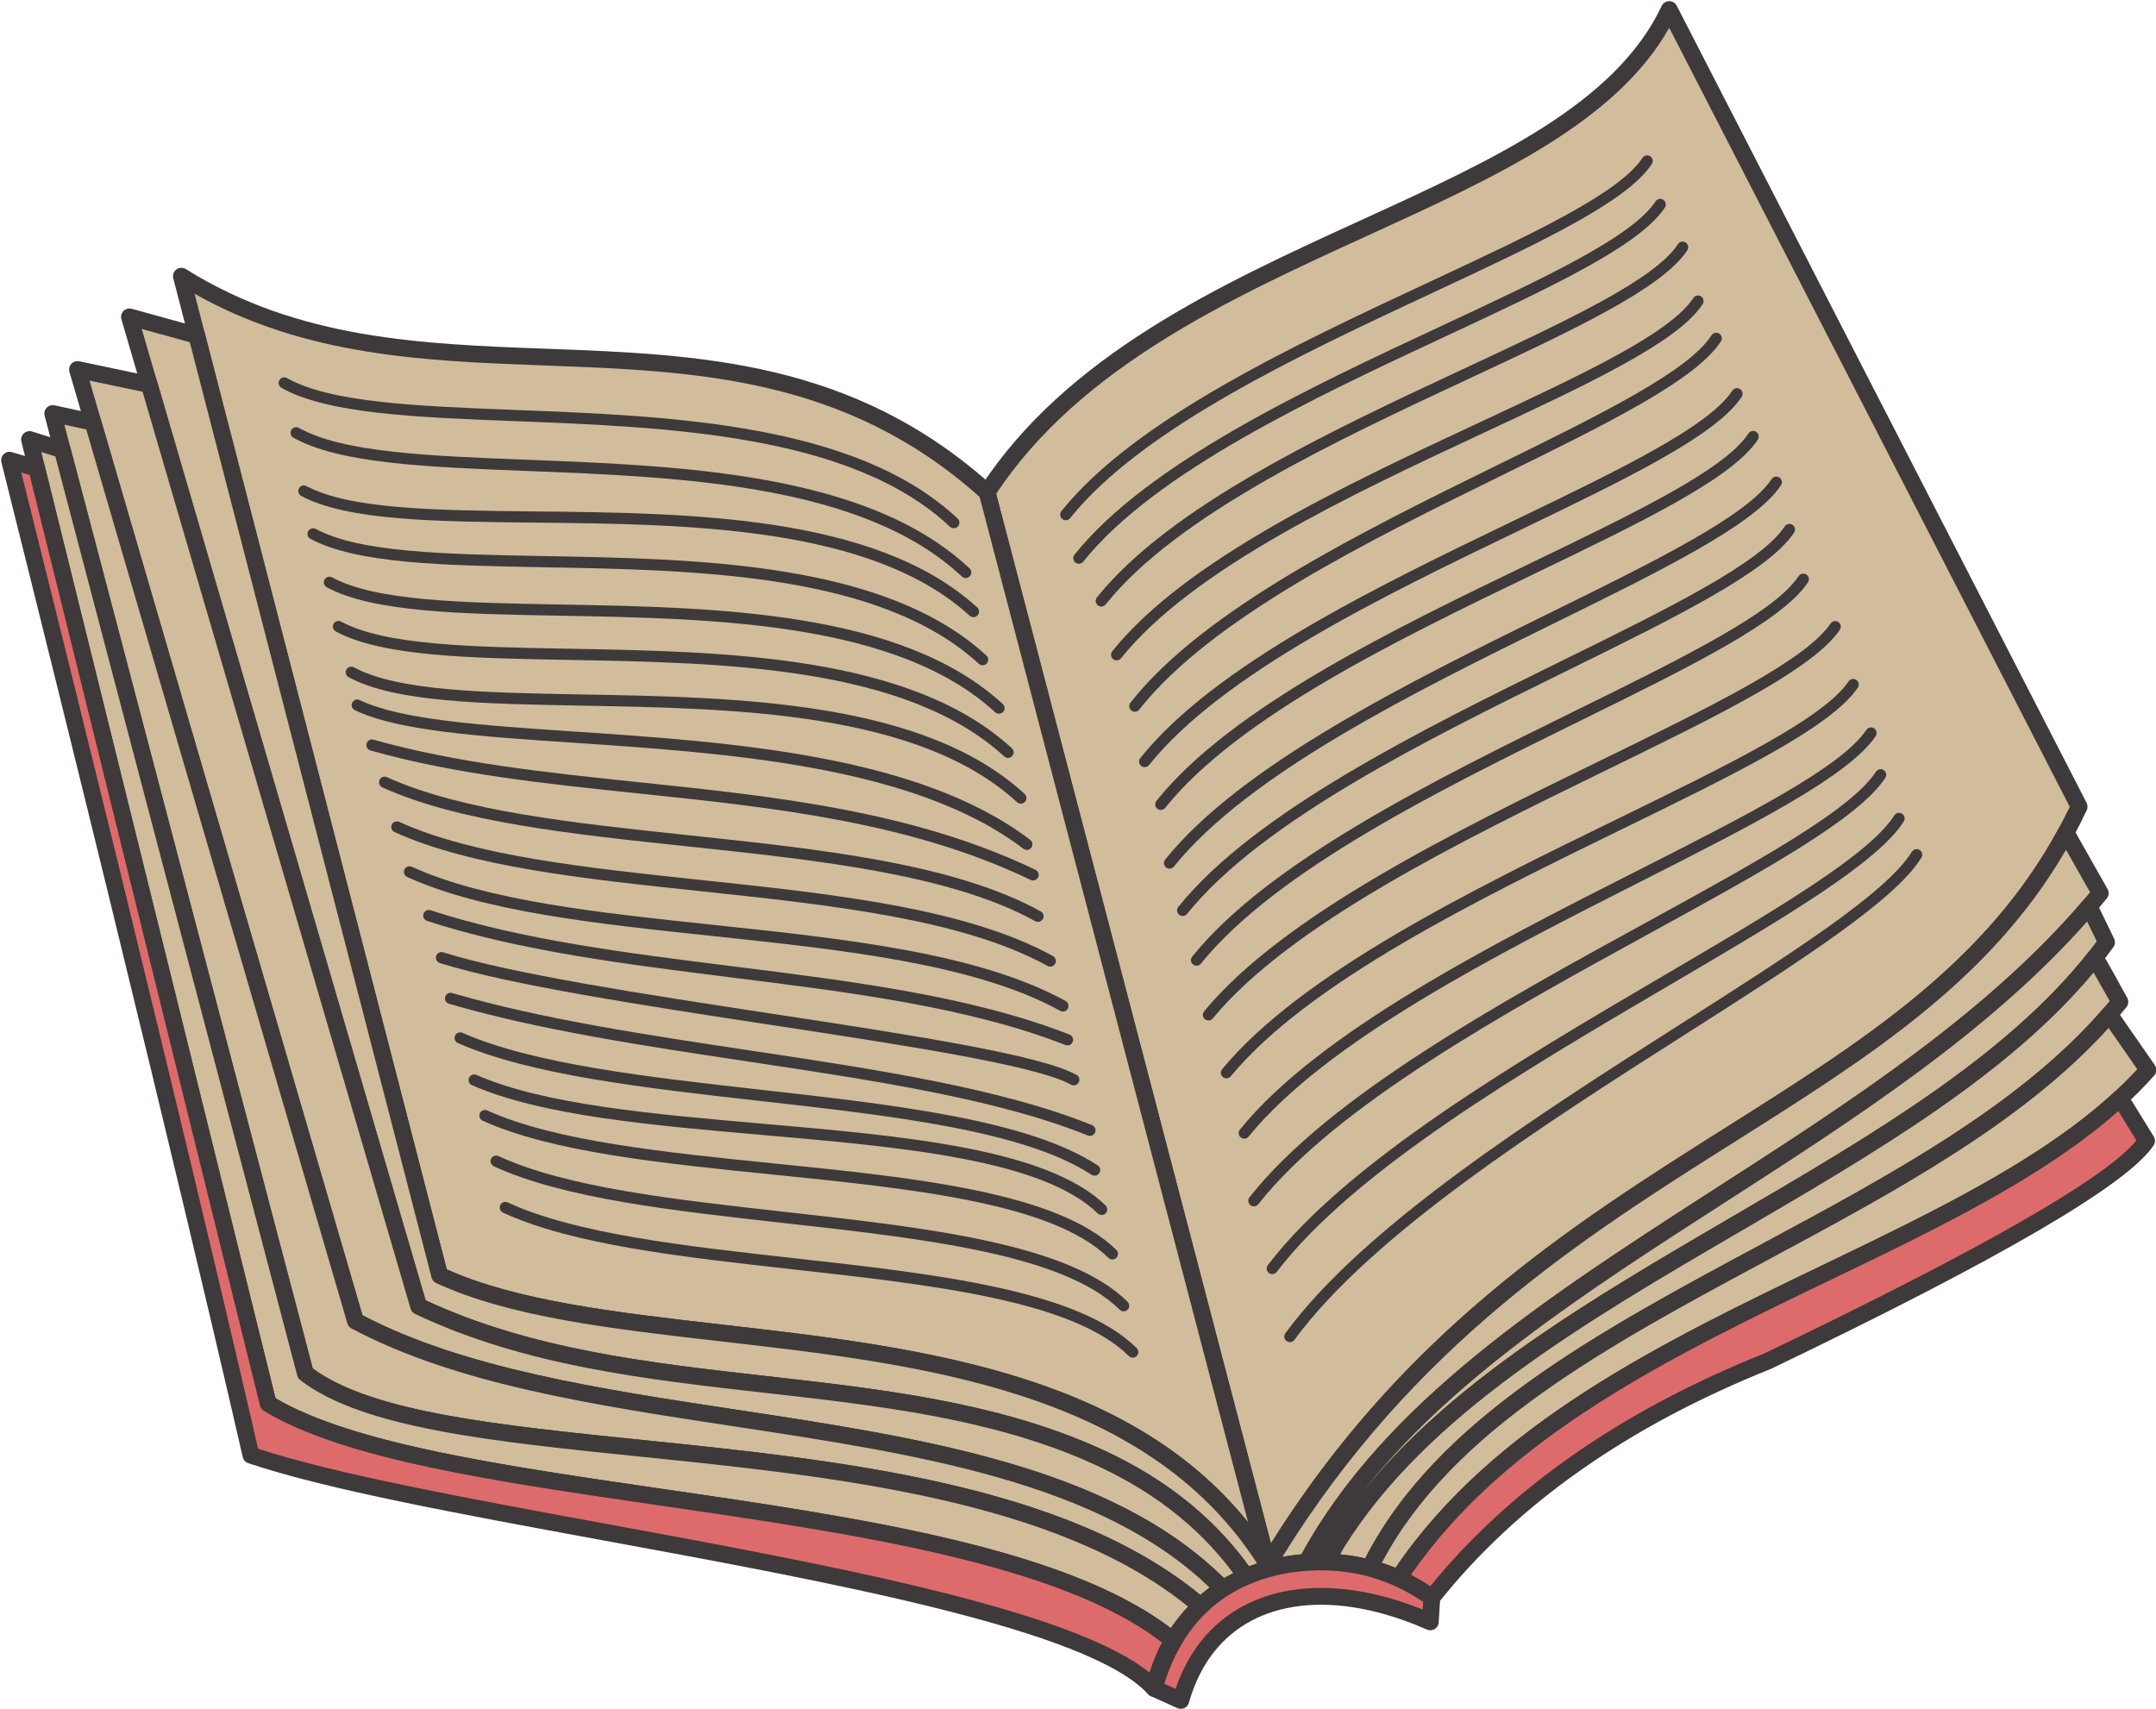 <?xml version="1.0" encoding="UTF-8" standalone="no"?><svg xmlns="http://www.w3.org/2000/svg" xmlns:xlink="http://www.w3.org/1999/xlink" fill="#000000" height="304.4" preserveAspectRatio="xMidYMid meet" version="1" viewBox="-0.2 -0.2 384.0 304.4" width="384" zoomAndPan="magnify"><defs><clipPath id="a"><path d="M 238 179 L 383.859 179 L 383.859 283 L 238 283 Z M 238 179"/></clipPath><clipPath id="b"><path d="M 244 193 L 383.859 193 L 383.859 286 L 244 286 Z M 244 193"/></clipPath><clipPath id="c"><path d="M 203 276 L 257 276 L 257 304.211 L 203 304.211 Z M 203 276"/></clipPath></defs><g><g id="change1_1"><path d="M 370.105 143.496 C 321.441 48.828 297.105 1.496 297.105 1.496 C 279.797 38.285 205.219 42.012 175.605 87.496 C 208.941 214.828 225.605 278.496 225.605 278.496 C 271.391 202.352 343.344 200.484 370.105 143.496" fill="#d1bd9b" fill-rule="evenodd"/></g><g id="change2_2"><path d="M 298.438 0.812 L 371.438 142.812 C 371.641 143.211 371.664 143.691 371.461 144.129 C 358.441 171.855 335.043 186.617 309.105 202.984 C 281.301 220.527 250.535 239.938 226.891 279.266 C 226.695 279.59 226.379 279.844 225.98 279.945 C 225.184 280.152 224.367 279.672 224.16 278.871 C 207.926 216.863 192.809 148.484 174.16 87.871 C 174.059 87.48 174.117 87.047 174.355 86.684 C 189.77 63 216.973 50.566 242.203 39.027 C 265.727 28.273 287.508 18.316 295.727 0.914 C 295.859 0.602 296.098 0.336 296.422 0.168 C 297.156 -0.211 298.059 0.078 298.438 0.812 Z M 368.438 143.523 L 297.102 4.758 C 287.621 21.551 266.344 31.277 243.445 41.746 C 218.793 53.02 192.234 65.164 177.223 87.766 L 226.168 274.73 C 249.914 236.797 280.133 217.727 307.512 200.453 C 332.852 184.465 355.73 170.023 368.438 143.523" fill="#3e393a" fill-rule="evenodd"/></g><g id="change1_2"><path d="M 175.605 87.496 C 208.941 214.828 225.605 278.496 225.605 278.496 C 194.703 228.883 115.406 244.258 78.105 226.996 C 78.105 226.996 62.773 167.664 32.105 48.996 C 77.133 77.18 130.891 47.16 175.605 87.496" fill="#d1bd9b" fill-rule="evenodd"/></g><g id="change2_3"><path d="M 222.094 270.973 L 174.277 88.32 C 150.297 66.898 123.527 65.898 96.957 64.91 C 75.57 64.117 54.305 63.324 34.461 52.133 L 79.375 225.93 C 92.047 231.59 109.641 233.605 128.469 235.766 C 162.441 239.656 200.363 244.008 222.094 270.973 Z M 177.074 87.207 L 227.055 278.121 C 227.262 278.922 226.781 279.738 225.98 279.945 C 225.336 280.113 224.672 279.828 224.336 279.285 C 204.535 247.492 164.078 242.859 128.129 238.738 C 108.738 236.52 90.637 234.445 77.48 228.355 C 77.031 228.148 76.734 227.746 76.641 227.297 L 30.66 49.371 C 30.453 48.574 30.934 47.758 31.73 47.551 C 32.172 47.438 32.617 47.531 32.961 47.77 C 52.996 60.285 74.961 61.102 97.062 61.922 C 124.301 62.934 151.746 63.957 176.609 86.383 C 176.859 86.609 177.016 86.898 177.074 87.207" fill="#3e393a" fill-rule="evenodd"/></g><g id="change1_3"><path d="M 225.152 276.766 L 226.73 279 C 225.023 279.426 223.355 279.984 221.75 280.68 L 221.75 280.676 C 214.562 270.301 204.805 263.379 193.711 258.582 C 156.98 242.715 111.441 250.117 74.355 232.496 C 74.355 232.496 57.191 173.746 22.855 56.246 L 34.836 59.551 L 78.105 226.996 C 115.406 244.258 194.703 228.883 225.605 278.496 L 225.152 276.766" fill="#d1bd9b" fill-rule="evenodd"/></g><g id="change2_4"><path d="M 222.285 278.848 C 222.762 278.66 223.238 278.484 223.719 278.324 C 203.703 247.402 163.711 242.816 128.129 238.738 C 108.738 236.52 90.637 234.445 77.48 228.355 C 77.09 228.172 76.777 227.824 76.66 227.371 L 33.605 60.766 L 25.043 58.402 L 75.602 231.43 C 94.398 240.195 115.48 242.578 136.434 244.945 C 156.445 247.207 176.348 249.453 194.301 257.211 C 199.965 259.66 205.285 262.648 210.102 266.348 C 214.645 269.832 218.75 273.953 222.285 278.848 Z M 226.379 275.906 L 227.957 278.137 C 228.141 278.398 228.227 278.699 228.227 279 L 228.23 279 C 228.23 279.738 227.695 280.355 226.988 280.477 C 226.203 280.676 225.43 280.902 224.676 281.156 C 223.871 281.43 223.094 281.727 222.344 282.051 C 221.676 282.34 220.914 282.105 220.52 281.527 C 217.02 276.477 212.891 272.262 208.285 268.727 C 203.656 265.172 198.547 262.301 193.117 259.953 C 175.594 252.383 155.906 250.156 136.105 247.922 C 114.676 245.504 93.113 243.066 73.719 233.852 C 73.289 233.648 73 233.27 72.898 232.844 L 21.422 56.664 C 21.191 55.871 21.648 55.039 22.441 54.812 C 22.715 54.73 22.996 54.734 23.254 54.805 L 35.234 58.109 C 35.781 58.262 36.176 58.703 36.293 59.223 L 79.375 225.93 C 92.047 231.59 109.641 233.605 128.469 235.766 C 164.176 239.855 204.238 244.449 225.285 275.277 C 225.723 275.316 226.125 275.547 226.379 275.906" fill="#3e393a" fill-rule="evenodd"/></g><g id="change1_4"><path d="M 217.613 282.859 C 183.344 247.59 106.207 258.152 63.102 235.121 L 13.602 65.621 L 26.379 68.305 L 74.355 232.496 C 111.441 250.117 156.984 242.715 193.711 258.582 C 204.805 263.379 214.562 270.301 221.75 280.676 C 221.582 280.715 217.789 282.625 217.613 282.859" fill="#d1bd9b" fill-rule="evenodd"/></g><g id="change2_5"><path d="M 130.898 250.91 C 164.09 255.945 197.703 261.047 217.848 280.977 L 218.395 280.68 C 218.746 280.492 219.133 280.297 219.508 280.109 C 216.234 275.68 212.453 271.926 208.285 268.727 C 203.668 265.18 198.559 262.312 193.117 259.961 L 193.121 259.953 C 175.594 252.383 155.906 250.16 136.105 247.922 C 114.676 245.504 93.113 243.066 73.719 233.852 C 73.344 233.672 73.043 233.344 72.922 232.914 L 25.195 69.586 L 15.738 67.598 L 64.359 234.094 C 82.402 243.551 106.535 247.211 130.898 250.91 Z M 216.539 283.902 C 197.207 264.004 163.613 258.906 130.453 253.875 C 105.598 250.102 80.977 246.363 62.398 236.441 C 62.031 236.242 61.777 235.91 61.668 235.539 L 12.168 66.039 C 11.938 65.246 12.395 64.414 13.188 64.188 C 13.43 64.117 13.676 64.109 13.906 64.156 L 26.684 66.844 C 27.27 66.965 27.703 67.41 27.836 67.953 L 75.602 231.43 C 94.398 240.195 115.48 242.578 136.438 244.945 C 156.445 247.207 176.348 249.453 194.301 257.211 L 194.301 257.207 C 199.953 259.648 205.273 262.641 210.102 266.348 C 214.945 270.062 219.293 274.504 222.98 279.828 C 223.449 280.508 223.277 281.438 222.598 281.906 C 222.434 282.023 222.25 282.102 222.059 282.141 C 222.043 282.145 220.848 282.77 219.789 283.328 C 219.191 283.645 218.898 283.641 218.812 283.75 C 218.32 284.414 217.387 284.555 216.723 284.062 C 216.656 284.012 216.598 283.957 216.539 283.902" fill="#3e393a" fill-rule="evenodd"/></g><g id="change1_5"><path d="M 213.633 285.902 L 213.641 285.902 C 215.137 284.527 216.777 283.324 218.52 282.309 C 218.027 282.578 217.664 282.789 217.613 282.859 C 183.344 247.59 106.207 258.152 63.102 235.121 L 16.348 75.027 L 9.191 73.465 C 9.191 73.465 24.191 130.465 54.191 244.465 C 79.48 264.02 172.312 250.535 213.633 285.902" fill="#d1bd9b" fill-rule="evenodd"/></g><g id="change2_6"><path d="M 213.613 283.934 C 214.094 283.531 214.586 283.145 215.094 282.773 L 215.27 282.641 C 195.758 263.785 162.902 258.797 130.453 253.875 C 105.598 250.102 80.977 246.363 62.398 236.441 C 62.031 236.242 61.777 235.91 61.668 235.539 L 15.164 76.301 L 11.262 75.449 L 55.508 243.582 C 66.082 251.383 88.555 253.684 113.992 256.285 C 148.926 259.863 189.363 264.004 213.613 283.934 Z M 213.465 287.391 L 213.457 287.391 C 213.172 287.355 212.895 287.238 212.66 287.039 C 189.242 266.996 148.672 262.844 113.688 259.266 C 87.523 256.586 64.438 254.223 53.336 245.691 C 53.055 245.496 52.84 245.203 52.746 244.848 L 7.766 73.922 C 7.688 73.68 7.668 73.414 7.727 73.148 C 7.902 72.34 8.699 71.824 9.508 72 L 16.664 73.562 L 16.664 73.566 C 17.184 73.68 17.625 74.066 17.785 74.609 L 64.359 234.094 C 82.402 243.551 106.535 247.211 130.898 250.91 C 164.09 255.945 197.699 261.047 217.848 280.973 C 218.551 280.617 219.418 280.867 219.816 281.559 C 220.23 282.273 219.988 283.188 219.27 283.605 C 219.004 283.762 218.738 283.922 218.473 284.09 L 218.355 284.16 C 217.848 284.484 217.352 284.828 216.863 285.188 C 216.113 285.734 215.395 286.328 214.699 286.961 C 214.387 287.273 213.938 287.445 213.465 287.391" fill="#3e393a" fill-rule="evenodd"/></g><g id="change1_6"><path d="M 215.211 284.566 C 215.34 284.461 215.473 284.359 215.605 284.258 C 215.473 284.359 215.34 284.461 215.211 284.566 Z M 208.676 292.016 C 175.957 265.094 78.793 268.883 47.566 249.84 C 19.23 135.34 5.062 78.09 5.062 78.09 L 10.891 79.93 L 54.191 244.465 C 79.48 264.02 172.312 250.535 213.633 285.902 L 213.641 285.902 C 211.73 287.652 210.055 289.691 208.676 292.016" fill="#d1bd9b" fill-rule="evenodd"/></g><g id="change2_7"><path d="M 117.562 264.996 C 152.379 270.059 189.434 275.453 208.301 289.816 C 208.762 289.133 209.254 288.473 209.77 287.836 C 210.293 287.191 210.836 286.578 211.402 285.992 C 187.812 266.852 148.055 262.781 113.688 259.266 C 87.523 256.586 64.438 254.223 53.336 245.691 C 53.055 245.496 52.84 245.203 52.746 244.848 L 9.656 81.113 L 7.156 80.324 L 48.867 248.875 C 62.723 257.016 89.402 260.898 117.562 264.996 Z M 207.668 293.121 C 189.883 278.543 152.352 273.082 117.141 267.957 C 88.309 263.766 61.012 259.793 46.785 251.117 C 46.434 250.902 46.203 250.566 46.113 250.199 L 3.609 78.445 C 3.414 77.645 3.902 76.836 4.707 76.637 C 4.984 76.57 5.262 76.582 5.512 76.664 L 11.344 78.5 C 11.883 78.672 12.258 79.121 12.363 79.641 L 55.508 243.582 C 66.082 251.383 88.555 253.684 113.992 256.285 C 149.078 259.879 189.715 264.039 213.93 284.195 C 213.969 283.906 214.098 283.629 214.301 283.402 L 214.289 283.387 L 214.691 283.074 L 214.699 283.074 C 215.352 282.57 216.289 282.695 216.789 283.348 C 217.293 284 217.168 284.934 216.52 285.438 L 216.523 285.441 L 216.129 285.742 L 216.117 285.727 C 215.812 285.891 215.465 285.941 215.141 285.883 C 215.141 285.945 215.137 286.012 215.129 286.078 C 215.082 286.473 214.887 286.812 214.605 287.047 C 213.707 287.879 212.863 288.77 212.09 289.723 C 211.324 290.668 210.613 291.688 209.965 292.777 C 209.547 293.488 208.629 293.727 207.914 293.305 C 207.824 293.254 207.742 293.191 207.668 293.121" fill="#3e393a" fill-rule="evenodd"/></g><g id="change3_1"><path d="M 205.359 300.555 L 205.355 300.559 C 188.031 281.633 81.422 271.465 44.496 259.027 C 44.496 259.027 31.164 200.277 1.5 81.777 L 6.332 83.215 L 47.566 249.84 C 78.793 268.883 175.957 265.094 208.676 292.016 C 207.188 294.531 206.051 297.379 205.359 300.555" fill="#dd6b6b" fill-rule="evenodd"/></g><g id="change2_8"><path d="M 107.242 271.156 C 147.184 278.5 190.727 286.504 204.539 297.762 C 204.766 297.012 205.02 296.277 205.301 295.562 C 205.73 294.453 206.215 293.395 206.75 292.391 C 188.613 278.355 151.758 272.996 117.141 267.957 C 88.328 263.77 61.051 259.801 46.816 251.137 C 46.477 250.938 46.215 250.609 46.113 250.199 L 5.086 84.406 L 3.586 83.961 C 30.82 192.812 44.074 250.473 45.766 257.871 C 59.602 262.398 82.738 266.652 107.242 271.156 Z M 206.09 301.859 C 205.508 302.191 204.754 302.098 204.27 301.59 L 204.211 301.52 C 193.637 290.082 148.207 281.73 106.703 274.098 C 81.613 269.488 57.953 265.137 44.02 260.445 C 43.508 260.273 43.148 259.848 43.035 259.355 C 42.996 259.184 29.73 200.73 0.047 82.141 C -0.156 81.34 0.332 80.523 1.137 80.324 C 1.43 80.25 1.727 80.27 1.992 80.363 L 6.754 81.781 C 7.281 81.934 7.66 82.359 7.785 82.855 L 48.867 248.875 C 62.723 257.016 89.402 260.898 117.562 264.996 C 153.215 270.18 191.211 275.707 209.629 290.859 C 210.203 291.336 210.336 292.152 209.965 292.777 C 209.246 293.992 208.617 295.281 208.09 296.641 C 207.574 297.957 207.152 299.367 206.824 300.871 C 206.73 301.309 206.453 301.66 206.09 301.859" fill="#3e393a" fill-rule="evenodd"/></g><g id="change1_7"><path d="M 367.766 148.117 L 373.867 158.902 C 335.008 206.555 259.223 228.133 232.535 278.09 C 230.391 278.238 228.266 278.59 226.207 279.141 L 225.965 277.918 C 270.484 204.453 339.434 200.5 367.766 148.117" fill="#d1bd9b" fill-rule="evenodd"/></g><g id="change2_9"><path d="M 372.062 158.746 L 367.773 151.168 C 354.281 174.469 332.746 188.059 309.102 202.984 C 281.801 220.215 251.652 239.246 228.188 277.152 C 228.488 277.094 228.793 277.039 229.098 276.988 C 229.934 276.852 230.773 276.738 231.613 276.66 C 246.496 249.422 275.625 230.66 305.379 211.496 C 329.781 195.781 354.609 179.789 372.062 158.746 Z M 369.098 147.434 L 375.168 158.164 C 375.492 158.73 375.402 159.422 374.996 159.887 C 357.207 181.68 331.883 197.988 306.996 214.02 C 277.305 233.137 248.242 251.855 233.855 278.793 C 233.602 279.266 233.133 279.547 232.633 279.578 L 232.637 279.582 C 231.602 279.656 230.578 279.773 229.578 279.941 C 228.574 280.105 227.574 280.324 226.586 280.586 C 225.789 280.797 224.969 280.32 224.758 279.52 L 224.492 278.203 C 224.41 277.777 224.516 277.355 224.754 277.031 C 248.715 237.562 279.586 218.074 307.508 200.453 C 331.586 185.258 353.438 171.465 366.449 147.406 C 366.84 146.68 367.746 146.406 368.477 146.801 C 368.754 146.949 368.965 147.172 369.098 147.434" fill="#3e393a" fill-rule="evenodd"/></g><g id="change1_8"><path d="M 232.531 278.09 C 258.773 228.965 332.492 207.281 371.895 161.266 L 374.992 167.652 C 343.496 211.117 262.699 229.609 235.938 278.02 C 234.801 277.988 233.664 278.012 232.531 278.09" fill="#d1bd9b" fill-rule="evenodd"/></g><g id="change2_10"><path d="M 306.996 214.016 C 282.105 230.047 257.656 245.793 241.922 266.336 C 257.832 246.016 283.258 231.172 308.453 216.461 C 333.676 201.738 358.664 187.148 373.25 167.492 L 371.535 163.953 C 354.008 183.738 330.309 199.004 306.996 214.016 Z M 231.27 277.285 C 246.047 249.707 275.395 230.805 305.379 211.496 C 329.18 196.168 353.387 180.578 370.758 160.293 C 371.293 159.664 372.238 159.594 372.867 160.129 C 373.027 160.27 373.152 160.434 373.242 160.613 L 376.34 167.004 C 376.586 167.516 376.516 168.102 376.203 168.531 C 361.324 189.066 335.762 203.988 309.965 219.051 C 280.801 236.074 251.324 253.281 237.25 278.738 C 236.957 279.277 236.383 279.562 235.809 279.512 C 235.289 279.496 234.773 279.496 234.258 279.508 C 233.758 279.52 233.215 279.543 232.633 279.582 C 231.809 279.637 231.094 279.016 231.039 278.188 C 231.016 277.859 231.105 277.547 231.27 277.285" fill="#3e393a" fill-rule="evenodd"/></g><g id="change1_9"><path d="M 372.902 170.398 L 372.906 170.406 C 375.297 174.621 377.367 178.277 377.367 178.277 C 344.199 219.414 266.188 233.23 243.754 279.141 C 241.273 278.484 238.723 278.113 236.176 278.023 C 236.547 277.477 236.859 276.867 237.105 276.199 C 237.242 275.82 237.516 275.363 237.824 274.82 C 265.676 229.777 340.816 210.969 372.902 170.398" fill="#d1bd9b" fill-rule="evenodd"/></g><g id="change2_11"><path d="M 375.559 178.121 L 372.68 173.039 C 357.48 191.305 333.824 205.117 309.969 219.047 C 282.031 235.359 253.812 251.84 239.121 275.562 L 238.977 275.816 C 238.781 276.164 238.605 276.469 238.523 276.684 C 239.094 276.738 239.656 276.809 240.219 276.891 C 241.129 277.023 242.039 277.195 242.949 277.402 C 255.707 252.52 284.367 237.117 313.23 221.609 C 336.879 208.906 360.664 196.125 375.559 178.121 Z M 374.215 169.676 C 375.738 172.051 377.25 175.035 378.668 177.539 C 378.98 178.086 378.906 178.75 378.531 179.215 L 378.527 179.219 C 363.293 198.109 338.898 211.219 314.648 224.246 C 285.797 239.746 257.152 255.141 245.102 279.797 C 244.77 280.477 243.992 280.793 243.293 280.566 C 242.145 280.266 240.973 280.031 239.785 279.855 C 238.551 279.676 237.328 279.562 236.121 279.52 C 235.297 279.488 234.652 278.797 234.68 277.973 C 234.691 277.676 234.789 277.398 234.945 277.172 C 235.086 276.965 235.223 276.73 235.359 276.465 C 235.484 276.211 235.602 275.949 235.699 275.684 C 235.852 275.262 236.094 274.836 236.379 274.34 L 236.523 274.082 L 236.594 273.969 C 251.691 249.605 280.219 232.949 308.457 216.457 C 332.824 202.23 356.977 188.125 371.73 169.473 C 372.242 168.824 373.18 168.715 373.828 169.227 C 373.988 169.352 374.113 169.504 374.207 169.668 L 374.215 169.676" fill="#3e393a" fill-rule="evenodd"/></g><g id="change1_10"><path d="M 241.562 278.641 C 241.715 278.668 241.867 278.699 242.02 278.73 C 241.867 278.699 241.715 278.668 241.562 278.641 Z M 240.445 278.441 C 240.609 278.469 240.773 278.496 240.941 278.523 C 240.773 278.496 240.609 278.469 240.445 278.441 Z M 248.898 280.945 L 248.895 280.945 C 247.23 280.203 245.508 279.602 243.754 279.141 C 265.777 234.066 341.367 219.926 375.504 180.496 L 382.367 190.398 C 352.09 224.402 279.445 234.57 248.898 280.945" fill="#d1bd9b" fill-rule="evenodd"/></g><g clip-path="url(#a)" id="change2_49"><path d="M 246.867 278.531 C 247.363 278.703 247.855 278.891 248.348 279.09 C 265.82 253.383 295.953 238.871 324.461 225.148 C 346.367 214.602 367.301 204.523 380.461 190.273 L 375.359 182.914 C 360.035 199.855 337.281 212.082 314.645 224.246 C 286.422 239.41 258.395 254.473 245.91 278.207 C 246.23 278.312 246.547 278.418 246.867 278.531 Z M 249.418 282.348 C 249.035 282.488 248.633 282.465 248.285 282.312 C 247.496 281.957 246.695 281.641 245.883 281.355 C 245.066 281.066 244.227 280.812 243.375 280.586 C 243.016 280.492 242.719 280.273 242.523 279.988 C 242.285 280.125 242.012 280.195 241.727 280.184 L 241.723 280.195 L 241.273 280.109 L 241.277 280.09 C 241.219 280.066 241.164 280.043 241.109 280.016 C 240.969 280.031 240.828 280.027 240.684 280 L 240.203 279.918 C 239.387 279.785 238.836 279.016 238.969 278.199 C 239.098 277.387 239.867 276.832 240.684 276.965 L 241.199 277.047 C 241.355 277.074 241.504 277.129 241.637 277.195 C 241.703 277.191 241.773 277.188 241.844 277.191 L 241.848 277.168 L 242.32 277.266 L 242.316 277.281 C 242.516 277.355 242.695 277.473 242.844 277.617 C 255.543 252.605 284.281 237.16 313.23 221.609 C 336.258 209.234 359.422 196.789 374.371 179.52 C 374.914 178.895 375.855 178.828 376.48 179.367 C 376.59 179.461 376.68 179.562 376.754 179.676 L 383.598 189.551 C 383.996 190.129 383.934 190.891 383.484 191.395 C 369.992 206.551 348.387 216.949 325.762 227.844 C 297.227 241.578 267.047 256.109 250.145 281.766 C 249.965 282.043 249.707 282.238 249.418 282.348" fill="#3e393a" fill-rule="evenodd"/></g><g id="change3_2"><path d="M 246.543 280 C 246.336 279.93 246.133 279.855 245.93 279.789 L 245.926 279.789 C 246.133 279.859 246.336 279.93 246.543 280 Z M 247.645 280.418 C 247.383 280.312 247.117 280.211 246.852 280.113 C 247.117 280.211 247.383 280.312 247.645 280.418 Z M 248.723 280.871 C 248.438 280.746 248.152 280.625 247.867 280.508 C 248.152 280.625 248.438 280.746 248.723 280.871 Z M 254.816 284.398 C 268.957 266.621 288.887 252.582 314.617 242.273 C 355.152 222.832 377.652 209.75 382.117 203.027 L 377.418 195.414 C 344.797 225.527 277.891 236.934 248.898 280.945 L 248.895 280.945 C 250.973 281.875 252.961 283.023 254.816 284.398" fill="#dd6b6b" fill-rule="evenodd"/></g><g clip-path="url(#b)" id="change2_1"><path d="M 281.234 261.762 C 271.383 268.695 262.969 276.555 255.988 285.332 C 255.488 285.957 254.574 286.082 253.926 285.602 C 253.055 284.957 252.148 284.359 251.215 283.816 C 250.254 283.258 249.277 282.754 248.285 282.312 C 248.23 282.285 248.18 282.258 248.129 282.227 L 248.121 282.242 L 247.711 282.062 L 247.305 281.895 L 247.312 281.875 C 247.234 281.859 247.16 281.836 247.086 281.805 L 246.336 281.52 L 246.352 281.484 C 246.25 281.469 246.148 281.445 246.051 281.41 L 245.445 281.207 C 244.664 280.941 244.246 280.09 244.512 279.309 C 244.773 278.523 245.625 278.105 246.41 278.371 L 246.719 278.477 C 246.789 278.5 246.691 278.465 246.891 278.539 L 247.047 278.594 C 247.156 278.637 247.258 278.688 247.355 278.746 L 247.367 278.707 C 247.652 278.812 247.922 278.918 248.199 279.027 L 248.344 279.094 C 265.812 253.383 295.949 238.871 324.461 225.145 C 344.234 215.625 363.219 206.484 376.406 194.312 C 376.477 194.25 376.551 194.191 376.633 194.141 C 377.336 193.707 378.258 193.926 378.691 194.629 L 383.34 202.164 C 383.684 202.652 383.715 203.324 383.363 203.852 C 378.754 210.801 356.074 224.043 315.34 243.586 C 315.285 243.613 315.23 243.641 315.172 243.664 C 302.422 248.773 291.105 254.805 281.234 261.762 Z M 254.531 282.367 C 261.512 273.809 269.84 266.125 279.512 259.312 C 289.566 252.227 301.078 246.09 314.047 240.895 C 352.793 222.305 374.879 209.656 380.312 202.949 L 377.09 197.727 C 363.672 209.586 345.09 218.535 325.758 227.84 C 297.758 241.324 268.168 255.57 251.105 280.348 C 251.652 280.625 252.188 280.918 252.715 281.227 C 253.328 281.582 253.934 281.965 254.531 282.367" fill="#3e393a" fill-rule="evenodd"/></g><g id="change3_3"><path d="M 229.344 278.465 C 238.832 277.078 247.32 279.059 254.816 284.398 C 254.816 284.398 254.727 285.84 254.551 288.715 C 233.332 279.387 215.211 284.566 210.113 302.715 C 210.113 302.715 208.527 301.996 205.355 300.559 C 208.949 287.898 216.945 280.535 229.344 278.465" fill="#dd6b6b" fill-rule="evenodd"/></g><g clip-path="url(#c)" id="change2_48"><path d="M 242.488 280.367 C 238.43 279.422 234.121 279.281 229.57 279.941 C 218.215 281.848 210.746 288.445 207.164 299.734 L 209.184 300.648 C 209.484 299.758 209.816 298.902 210.18 298.078 C 213.172 291.273 218.227 286.668 224.68 284.363 C 231.035 282.094 238.727 282.082 247.102 284.434 C 249.094 284.992 251.129 285.688 253.188 286.516 L 253.27 285.145 C 249.883 282.848 246.289 281.254 242.488 280.367 Z M 229.133 276.98 C 234.062 276.262 238.738 276.418 243.168 277.449 C 247.598 278.484 251.773 280.395 255.684 283.18 C 256.117 283.492 256.336 283.992 256.309 284.488 L 256.047 288.801 C 256 289.625 255.289 290.254 254.465 290.207 C 254.281 290.195 254.109 290.152 253.949 290.082 C 251.336 288.938 248.777 288.012 246.293 287.316 C 238.531 285.137 231.461 285.125 225.688 287.188 C 220.008 289.215 215.559 293.277 212.922 299.281 L 212.918 299.285 C 212.391 300.488 211.934 301.766 211.555 303.117 C 211.332 303.914 210.508 304.379 209.711 304.152 C 209.637 304.133 209.566 304.109 209.5 304.078 L 204.738 301.926 C 204.039 301.609 203.699 300.82 203.926 300.105 C 207.703 286.867 216.094 279.16 229.098 276.988 L 229.133 276.98" fill="#3e393a" fill-rule="evenodd"/></g><g id="change2_12"><path d="M 49.938 68.895 C 49.457 68.625 49.285 68.016 49.555 67.535 C 49.824 67.055 50.434 66.883 50.914 67.152 C 58.746 71.551 74.102 72.148 91.586 72.828 C 119.293 73.906 152.277 75.191 170.359 92.172 C 170.762 92.551 170.781 93.18 170.402 93.582 C 170.023 93.984 169.395 94.004 168.992 93.625 C 151.449 77.152 118.879 75.887 91.516 74.82 C 73.77 74.129 58.18 73.52 49.938 68.895" fill="#3e393a" fill-rule="evenodd"/></g><g id="change2_13"><path d="M 52.062 77.77 C 51.582 77.5 51.41 76.891 51.68 76.41 C 51.949 75.93 52.559 75.758 53.039 76.027 C 60.871 80.426 76.227 81.023 93.711 81.703 C 121.418 82.781 154.398 84.066 172.484 101.047 C 172.887 101.426 172.906 102.059 172.527 102.457 C 172.148 102.859 171.52 102.879 171.117 102.5 C 153.574 86.027 121.004 84.762 93.641 83.695 C 75.895 83.004 60.305 82.395 52.062 77.77" fill="#3e393a" fill-rule="evenodd"/></g><g id="change2_14"><path d="M 53.457 88.152 C 52.973 87.895 52.789 87.289 53.047 86.805 C 53.305 86.32 53.91 86.137 54.395 86.395 C 62.219 90.562 77.574 90.723 95.059 90.902 C 122.77 91.188 155.758 91.531 173.848 108 C 174.258 108.371 174.285 109.004 173.914 109.41 C 173.543 109.82 172.91 109.848 172.504 109.477 C 154.969 93.516 122.402 93.176 95.043 92.895 C 77.297 92.711 61.711 92.551 53.457 88.152" fill="#3e393a" fill-rule="evenodd"/></g><g id="change2_15"><path d="M 55.09 95.781 C 54.602 95.52 54.422 94.914 54.684 94.43 C 54.941 93.945 55.547 93.762 56.035 94.023 C 63.863 98.254 79.219 98.535 96.703 98.855 C 124.41 99.359 157.398 99.961 175.488 116.574 C 175.891 116.945 175.918 117.578 175.547 117.984 C 175.172 118.391 174.539 118.414 174.137 118.043 C 156.602 101.938 124.031 101.344 96.672 100.848 C 78.922 100.523 63.332 100.238 55.09 95.781" fill="#3e393a" fill-rule="evenodd"/></g><g id="change2_16"><path d="M 58.004 104.414 C 57.52 104.152 57.336 103.547 57.598 103.062 C 57.859 102.578 58.465 102.395 58.949 102.656 C 66.777 106.887 82.133 107.168 99.617 107.488 C 127.328 107.992 160.312 108.594 178.402 125.207 C 178.809 125.578 178.836 126.211 178.461 126.617 C 178.09 127.02 177.457 127.047 177.051 126.676 C 159.516 110.57 126.949 109.977 99.586 109.48 C 81.84 109.156 66.25 108.871 58.004 104.414" fill="#3e393a" fill-rule="evenodd"/></g><g id="change2_17"><path d="M 59.613 112.289 C 59.129 112.027 58.945 111.422 59.207 110.938 C 59.469 110.453 60.074 110.27 60.559 110.531 C 68.387 114.762 83.746 115.043 101.227 115.363 C 128.938 115.867 161.922 116.469 180.012 133.078 C 180.418 133.453 180.445 134.086 180.07 134.488 C 179.699 134.895 179.066 134.922 178.66 134.551 C 161.125 118.445 128.559 117.852 101.195 117.355 C 83.449 117.031 67.859 116.746 59.613 112.289" fill="#3e393a" fill-rule="evenodd"/></g><g id="change2_18"><path d="M 61.898 120.434 C 61.41 120.176 61.23 119.566 61.488 119.082 C 61.75 118.598 62.355 118.414 62.844 118.676 C 70.672 122.91 86.027 123.188 103.512 123.508 C 131.223 124.012 164.203 124.613 182.297 141.227 C 182.699 141.602 182.727 142.23 182.355 142.637 C 181.98 143.043 181.348 143.066 180.945 142.695 C 163.406 126.594 130.84 126 103.48 125.5 C 85.73 125.176 70.141 124.895 61.898 120.434" fill="#3e393a" fill-rule="evenodd"/></g><g id="change2_19"><path d="M 62.996 126.305 C 62.5 126.066 62.293 125.469 62.531 124.973 C 62.77 124.477 63.367 124.27 63.863 124.508 C 71.188 128.035 85.516 129.004 102.141 130.121 C 129.68 131.973 163.453 134.25 183.285 149.414 C 183.723 149.746 183.809 150.375 183.473 150.812 C 183.141 151.25 182.512 151.336 182.074 151 C 162.723 136.199 129.277 133.949 102.008 132.113 C 85.176 130.98 70.672 130.004 62.996 126.305" fill="#3e393a" fill-rule="evenodd"/></g><g id="change2_20"><path d="M 65.781 133.484 C 65.25 133.336 64.941 132.785 65.09 132.254 C 65.238 131.723 65.789 131.414 66.32 131.562 C 81.121 135.746 97.289 137.438 113.715 139.156 C 137.762 141.672 162.352 144.246 184.23 154.75 C 184.727 154.988 184.938 155.582 184.699 156.078 C 184.461 156.574 183.867 156.785 183.371 156.547 C 161.809 146.195 137.391 143.641 113.512 141.141 C 96.992 139.414 80.734 137.711 65.781 133.484" fill="#3e393a" fill-rule="evenodd"/></g><g id="change2_21"><path d="M 67.891 140.059 C 67.387 139.832 67.164 139.242 67.391 138.738 C 67.617 138.234 68.207 138.012 68.711 138.238 C 82.062 144.309 102.055 146.426 122.465 148.59 C 145.785 151.062 169.648 153.594 185.156 162.148 C 185.641 162.414 185.816 163.02 185.551 163.504 C 185.285 163.988 184.68 164.164 184.195 163.898 C 169.031 155.531 145.379 153.023 122.262 150.574 C 101.684 148.395 81.523 146.258 67.891 140.059" fill="#3e393a" fill-rule="evenodd"/></g><g id="change2_22"><path d="M 70.07 148.023 C 69.57 147.801 69.344 147.207 69.57 146.703 C 69.797 146.203 70.391 145.98 70.891 146.203 C 84.242 152.273 104.238 154.395 124.648 156.559 C 147.969 159.027 171.828 161.559 187.34 170.113 C 187.82 170.383 187.996 170.988 187.73 171.473 C 187.469 171.953 186.859 172.133 186.379 171.867 C 171.215 163.5 147.562 160.992 124.445 158.539 C 103.863 156.359 83.707 154.223 70.07 148.023" fill="#3e393a" fill-rule="evenodd"/></g><g id="change2_23"><path d="M 72.32 156.023 C 71.82 155.801 71.594 155.207 71.82 154.703 C 72.047 154.203 72.641 153.98 73.141 154.203 C 86.492 160.273 106.488 162.395 126.898 164.559 C 150.219 167.027 174.078 169.559 189.59 178.113 C 190.07 178.383 190.246 178.988 189.98 179.473 C 189.719 179.953 189.109 180.133 188.629 179.863 C 173.465 171.5 149.812 168.992 126.695 166.539 C 106.113 164.359 85.957 162.223 72.32 156.023" fill="#3e393a" fill-rule="evenodd"/></g><g id="change2_24"><path d="M 190.289 184.094 C 190.801 184.297 191.055 184.875 190.855 185.387 C 190.652 185.902 190.074 186.156 189.562 185.953 C 172.32 179.207 151.234 176.57 130.113 173.926 C 111.188 171.559 92.234 169.188 75.867 163.848 C 75.344 163.68 75.055 163.113 75.227 162.59 C 75.395 162.066 75.961 161.781 76.484 161.949 C 92.66 167.227 111.52 169.586 130.355 171.941 C 151.598 174.602 172.809 177.254 190.289 184.094" fill="#3e393a" fill-rule="evenodd"/></g><g id="change2_25"><path d="M 78.129 171.352 C 77.602 171.188 77.309 170.629 77.473 170.102 C 77.637 169.574 78.195 169.281 78.723 169.445 C 91.211 173.348 114.82 176.949 137.324 180.387 C 161.832 184.125 185.039 187.668 191.535 191.277 C 192.016 191.547 192.188 192.152 191.922 192.633 C 191.652 193.113 191.047 193.289 190.566 193.02 C 184.398 189.594 161.359 186.074 137.027 182.363 C 114.453 178.918 90.773 175.305 78.129 171.352" fill="#3e393a" fill-rule="evenodd"/></g><g id="change2_26"><path d="M 79.773 178.605 C 79.242 178.453 78.941 177.902 79.094 177.371 C 79.246 176.844 79.797 176.539 80.328 176.691 C 96.168 181.332 114.875 184.145 133.316 186.918 C 155.867 190.312 178.023 193.645 194.297 200.223 C 194.809 200.43 195.055 201.012 194.852 201.52 C 194.645 202.031 194.066 202.281 193.555 202.074 C 177.512 195.586 155.465 192.27 133.02 188.895 C 114.535 186.117 95.785 183.297 79.773 178.605" fill="#3e393a" fill-rule="evenodd"/></g><g id="change2_27"><path d="M 89.383 215.809 C 88.883 215.574 88.664 214.98 88.895 214.48 C 89.125 213.98 89.719 213.762 90.219 213.992 C 102.297 219.594 121.734 221.762 141.246 223.934 C 166.465 226.746 191.801 229.57 202.254 239.941 C 202.645 240.332 202.645 240.965 202.258 241.355 C 201.867 241.742 201.238 241.746 200.848 241.355 C 190.895 231.477 165.898 228.691 141.027 225.918 C 121.355 223.727 101.754 221.539 89.383 215.809" fill="#3e393a" fill-rule="evenodd"/></g><g id="change2_28"><path d="M 87.758 207.559 C 87.258 207.324 87.039 206.73 87.27 206.23 C 87.5 205.73 88.094 205.512 88.594 205.742 C 100.672 211.344 120.109 213.512 139.621 215.684 C 164.84 218.496 190.176 221.32 200.629 231.691 C 201.02 232.082 201.02 232.715 200.633 233.105 C 200.242 233.492 199.613 233.496 199.223 233.105 C 189.27 223.227 164.273 220.441 139.402 217.668 C 119.73 215.477 100.129 213.289 87.758 207.559" fill="#3e393a" fill-rule="evenodd"/></g><g id="change2_29"><path d="M 85.766 199.438 C 85.262 199.211 85.039 198.617 85.266 198.113 C 85.492 197.613 86.082 197.391 86.586 197.613 C 98.668 203.094 118.102 205.066 137.609 207.047 C 162.832 209.605 188.172 212.18 198.625 222.449 C 199.016 222.836 199.023 223.469 198.637 223.859 C 198.25 224.254 197.617 224.258 197.227 223.871 C 187.273 214.094 162.285 211.555 137.414 209.031 C 117.738 207.035 98.133 205.047 85.766 199.438" fill="#3e393a" fill-rule="evenodd"/></g><g id="change2_30"><path d="M 83.859 193.109 C 83.355 192.891 83.125 192.305 83.344 191.797 C 83.562 191.293 84.152 191.062 84.656 191.281 C 96.727 196.586 116.168 198.277 135.684 199.98 C 160.902 202.18 186.242 204.391 196.703 214.52 C 197.098 214.902 197.105 215.531 196.723 215.93 C 196.34 216.32 195.707 216.332 195.312 215.945 C 185.367 206.32 160.379 204.141 135.512 201.973 C 115.84 200.258 96.238 198.551 83.859 193.109" fill="#3e393a" fill-rule="evenodd"/></g><g id="change2_31"><path d="M 81.359 185.609 C 80.855 185.391 80.625 184.805 80.844 184.297 C 81.062 183.793 81.652 183.562 82.156 183.781 C 94.895 189.379 115.098 191.648 135.348 193.93 C 159.098 196.602 182.914 199.281 195.305 207.395 C 195.766 207.699 195.895 208.316 195.594 208.777 C 195.293 209.238 194.672 209.371 194.211 209.066 C 182.215 201.211 158.641 198.559 135.129 195.914 C 114.727 193.617 94.375 191.328 81.359 185.609" fill="#3e393a" fill-rule="evenodd"/></g><g id="change2_32"><path d="M 190.398 92.098 C 190.055 92.527 189.426 92.598 188.996 92.25 C 188.57 91.906 188.5 91.277 188.848 90.848 C 201.941 74.508 230.379 61.23 254.398 50.02 C 272.586 41.527 288.215 34.23 292.332 27.926 C 292.633 27.461 293.25 27.332 293.711 27.633 C 294.172 27.93 294.305 28.547 294.004 29.012 C 289.574 35.793 273.711 43.203 255.242 51.824 C 231.414 62.945 203.211 76.113 190.398 92.098" fill="#3e393a" fill-rule="evenodd"/></g><g id="change2_33"><path d="M 192.73 99.852 C 192.387 100.281 191.758 100.348 191.328 100.004 C 190.898 99.656 190.832 99.031 191.18 98.602 C 204.273 82.258 232.711 68.98 256.727 57.77 C 274.918 49.277 290.547 41.98 294.664 35.676 C 294.961 35.215 295.582 35.082 296.043 35.383 C 296.504 35.68 296.633 36.301 296.336 36.762 C 291.906 43.547 276.039 50.953 257.57 59.574 C 233.746 70.695 205.543 83.863 192.73 99.852" fill="#3e393a" fill-rule="evenodd"/></g><g id="change2_34"><path d="M 196.723 107.473 C 196.379 107.898 195.75 107.969 195.32 107.621 C 194.891 107.277 194.824 106.648 195.168 106.223 C 208.262 89.879 236.699 76.602 260.719 65.391 C 278.91 56.898 294.539 49.602 298.652 43.297 C 298.953 42.832 299.57 42.703 300.031 43.004 C 300.496 43.301 300.625 43.922 300.324 44.383 C 295.898 51.164 280.031 58.574 261.562 67.195 C 237.738 78.316 209.531 91.484 196.723 107.473" fill="#3e393a" fill-rule="evenodd"/></g><g id="change2_35"><path d="M 199.461 117.062 C 199.113 117.492 198.488 117.562 198.059 117.215 C 197.629 116.871 197.562 116.242 197.906 115.812 C 211 99.469 239.438 86.195 263.457 74.98 C 281.648 66.492 297.273 59.195 301.391 52.887 C 301.691 52.426 302.309 52.297 302.77 52.594 C 303.23 52.895 303.363 53.512 303.062 53.973 C 298.637 60.758 282.77 68.164 264.301 76.785 C 240.477 87.906 212.27 101.074 199.461 117.062" fill="#3e393a" fill-rule="evenodd"/></g><g id="change2_36"><path d="M 202.711 126.203 C 202.371 126.637 201.742 126.711 201.309 126.371 C 200.875 126.027 200.801 125.402 201.141 124.969 C 214.227 108.312 242.664 94.352 266.684 82.555 C 284.875 73.625 300.504 65.949 304.629 59.531 C 304.926 59.066 305.543 58.93 306.008 59.23 C 306.473 59.527 306.605 60.145 306.309 60.609 C 301.887 67.488 286.023 75.277 267.559 84.348 C 243.734 96.047 215.523 109.898 202.711 126.203" fill="#3e393a" fill-rule="evenodd"/></g><g id="change2_37"><path d="M 204.453 136.086 C 204.105 136.516 203.48 136.582 203.051 136.238 C 202.621 135.891 202.551 135.266 202.898 134.836 C 216.234 118.18 245.199 104.219 269.664 92.43 C 288.203 83.492 304.133 75.816 308.336 69.398 C 308.637 68.934 309.254 68.805 309.715 69.109 C 310.176 69.41 310.309 70.027 310.004 70.492 C 305.504 77.371 289.344 85.16 270.531 94.227 C 246.254 105.926 217.508 119.781 204.453 136.086" fill="#3e393a" fill-rule="evenodd"/></g><g id="change2_38"><path d="M 207.328 143.711 C 206.98 144.141 206.355 144.207 205.926 143.863 C 205.496 143.52 205.426 142.891 205.773 142.461 C 219.109 125.805 248.074 111.844 272.539 100.055 C 291.078 91.117 307.008 83.441 311.211 77.023 C 311.512 76.559 312.129 76.43 312.59 76.734 C 313.051 77.035 313.184 77.652 312.879 78.117 C 308.379 84.996 292.219 92.785 273.406 101.852 C 249.129 113.551 220.383 127.406 207.328 143.711" fill="#3e393a" fill-rule="evenodd"/></g><g id="change2_39"><path d="M 208.879 154.168 C 208.535 154.598 207.906 154.664 207.477 154.32 C 207.051 153.977 206.98 153.348 207.324 152.918 C 220.98 135.977 250.648 121.379 275.703 109.047 C 294.703 99.699 311.027 91.668 315.336 85.145 C 315.641 84.688 316.258 84.559 316.719 84.863 C 317.18 85.168 317.305 85.789 317 86.246 C 312.395 93.219 295.848 101.359 276.586 110.836 C 251.711 123.078 222.258 137.57 208.879 154.168" fill="#3e393a" fill-rule="evenodd"/></g><g id="change2_40"><path d="M 211.223 162.598 C 210.879 163.027 210.25 163.094 209.82 162.75 C 209.391 162.406 209.324 161.777 209.668 161.348 C 223.324 144.402 252.988 129.809 278.047 117.477 C 297.043 108.129 313.367 100.098 317.676 93.574 C 317.98 93.113 318.602 92.988 319.059 93.293 C 319.52 93.598 319.645 94.219 319.34 94.676 C 314.734 101.645 298.188 109.789 278.93 119.266 C 254.051 131.508 224.602 146 211.223 162.598" fill="#3e393a" fill-rule="evenodd"/></g><g id="change2_41"><path d="M 213.691 171.457 C 213.348 171.887 212.719 171.953 212.289 171.609 C 211.859 171.266 211.793 170.637 212.137 170.207 C 225.793 153.262 255.461 138.664 280.516 126.336 C 299.516 116.988 315.836 108.953 320.148 102.434 C 320.453 101.973 321.07 101.848 321.531 102.152 C 321.988 102.457 322.117 103.074 321.812 103.535 C 317.203 110.504 300.656 118.648 281.398 128.125 C 256.52 140.367 227.07 154.859 213.691 171.457" fill="#3e393a" fill-rule="evenodd"/></g><g id="change2_42"><path d="M 215.809 181.215 C 215.461 181.641 214.832 181.699 214.406 181.352 C 213.98 181.004 213.922 180.375 214.27 179.949 C 228.375 162.84 259.012 147.887 284.887 135.258 C 304.52 125.676 321.391 117.441 325.844 110.867 C 326.152 110.41 326.77 110.293 327.227 110.602 C 327.68 110.91 327.801 111.531 327.492 111.984 C 322.73 119.012 305.648 127.348 285.762 137.055 C 260.059 149.602 229.629 164.453 215.809 181.215" fill="#3e393a" fill-rule="evenodd"/></g><g id="change2_43"><path d="M 219.012 191.531 C 218.66 191.957 218.035 192.016 217.609 191.668 C 217.184 191.316 217.121 190.688 217.473 190.266 C 231.578 173.156 262.215 158.203 288.09 145.574 C 307.723 135.992 324.59 127.758 329.043 121.184 C 329.352 120.727 329.973 120.609 330.426 120.918 C 330.883 121.227 331.004 121.848 330.691 122.301 C 325.934 129.324 308.852 137.664 288.965 147.371 C 263.262 159.918 232.832 174.77 219.012 191.531" fill="#3e393a" fill-rule="evenodd"/></g><g id="change2_44"><path d="M 222.188 202.27 C 221.84 202.695 221.211 202.762 220.785 202.414 C 220.355 202.066 220.293 201.438 220.641 201.012 C 234.734 183.645 265.371 168.113 291.25 154.996 C 310.883 145.039 327.754 136.488 332.211 129.82 C 332.516 129.363 333.137 129.238 333.594 129.547 C 334.051 129.852 334.172 130.473 333.867 130.93 C 329.117 138.031 312.031 146.695 292.148 156.777 C 266.445 169.809 236.016 185.234 222.188 202.27" fill="#3e393a" fill-rule="evenodd"/></g><g id="change2_45"><path d="M 223.914 214.316 C 223.57 214.754 222.945 214.828 222.512 214.484 C 222.078 214.145 222.004 213.52 222.344 213.082 C 236.43 195.148 267.059 178.352 292.934 164.164 C 312.574 153.391 329.453 144.137 333.918 137.273 C 334.219 136.812 334.836 136.68 335.297 136.98 C 335.758 137.277 335.891 137.895 335.59 138.359 C 330.848 145.648 313.77 155.012 293.895 165.914 C 268.188 180.012 237.75 196.699 223.914 214.316" fill="#3e393a" fill-rule="evenodd"/></g><g id="change2_46"><path d="M 227.199 226.371 C 226.863 226.812 226.238 226.895 225.801 226.562 C 225.363 226.227 225.277 225.602 225.613 225.16 C 239.691 206.695 270.316 188.727 296.188 173.547 C 315.832 162.02 332.711 152.113 337.188 145.059 C 337.484 144.594 338.102 144.457 338.566 144.75 C 339.035 145.047 339.172 145.664 338.879 146.133 C 334.145 153.586 317.07 163.605 297.195 175.266 C 271.484 190.352 241.047 208.215 227.199 226.371" fill="#3e393a" fill-rule="evenodd"/></g><g id="change2_47"><path d="M 230.344 238.477 C 230.016 238.922 229.391 239.02 228.949 238.691 C 228.504 238.367 228.406 237.742 228.734 237.297 C 242.805 218.129 273.422 198.609 299.289 182.121 C 318.941 169.594 335.824 158.832 340.312 151.531 C 340.602 151.062 341.219 150.914 341.688 151.203 C 342.156 151.492 342.305 152.109 342.016 152.578 C 337.293 160.258 320.227 171.137 300.359 183.805 C 274.641 200.195 244.195 219.605 230.344 238.477" fill="#3e393a" fill-rule="evenodd"/></g></g></svg>